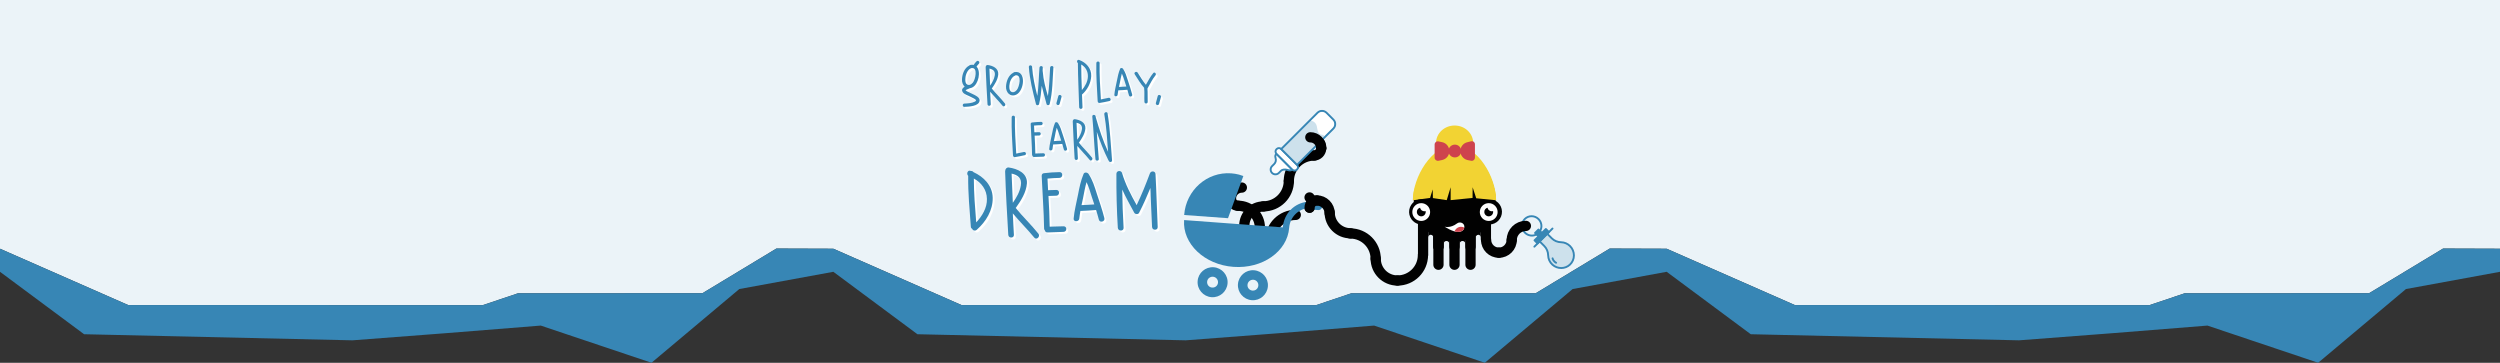 <?xml version="1.0" encoding="utf-8"?>
<!-- Generator: Adobe Illustrator 19.2.0, SVG Export Plug-In . SVG Version: 6.00 Build 0)  -->
<svg version="1.1" xmlns="http://www.w3.org/2000/svg" xmlns:xlink="http://www.w3.org/1999/xlink" x="0px" y="0px"
	 viewBox="0 0 3900 566" style="enable-background:new 0 0 3900 566;" xml:space="preserve">
<rect x="0" y="0" width="3900" height="566" fill="#333333" stroke="none"/>
<style type="text/css">
	.st0{fill:#EBF3F8;}
	.st1{fill:#3786B5;}
	.st2{fill:#FEFBEB;}
	.st3{fill:#F2D333;}
	.st4{fill:#F3F8ED;}
	.st5{fill:#83BD50;}
	.st6{fill:#FAECED;}
	.st7{fill:#CE434D;}
	.st8{clip-path:url(#XMLID_71_);}
	.st9{opacity:5.000000e-02;fill:#CE434D;}
	.st10{clip-path:url(#XMLID_72_);fill:#83BD50;}
	.st11{clip-path:url(#XMLID_72_);fill:#010101;}
	.st12{clip-path:url(#XMLID_72_);fill:#FFFFFF;}
	.st13{clip-path:url(#XMLID_72_);}
	.st14{fill:#FFFFFF;}
	.st15{clip-path:url(#XMLID_72_);fill:#484A45;}
	.st16{clip-path:url(#XMLID_72_);fill:#5D6166;}
	.st17{fill:#646561;}
	.st18{fill:#484A45;}
	.st19{opacity:0.1;}
	.st20{fill:none;stroke:#83BD50;stroke-width:1.5;stroke-linecap:round;stroke-linejoin:round;stroke-miterlimit:10;}
	.st21{fill:#83BD50;stroke:#83BD50;stroke-linecap:round;stroke-linejoin:round;stroke-miterlimit:10;}
	.st22{fill:none;stroke:#010101;stroke-width:16;stroke-linecap:round;stroke-miterlimit:10;}
	.st23{fill:#010101;}
	.st24{fill:#F4F4F4;stroke:#F4F4F4;stroke-width:2;stroke-linecap:round;stroke-linejoin:round;stroke-miterlimit:10;}
	.st25{fill:#ECECED;stroke:#ECECED;stroke-width:2;stroke-linecap:round;stroke-linejoin:round;stroke-miterlimit:10;}
	.st26{fill:#E3E4E5;stroke:#E3E4E5;stroke-width:2;stroke-linecap:round;stroke-linejoin:round;stroke-miterlimit:10;}
	.st27{fill:#F2D333;stroke:#F2D333;stroke-width:2;stroke-linecap:round;stroke-linejoin:round;stroke-miterlimit:10;}
	.st28{fill:#F5DC5C;stroke:#F5DC5C;stroke-width:2;stroke-linecap:round;stroke-linejoin:round;stroke-miterlimit:10;}
	.st29{fill:#E7E7E8;stroke:#E7E7E8;stroke-width:2;stroke-linecap:round;stroke-linejoin:round;stroke-miterlimit:10;}
	.st30{opacity:0.15;}
	.st31{fill:none;stroke:#010001;stroke-width:15;stroke-linecap:round;stroke-miterlimit:10;}
	.st32{fill:#ADADAB;stroke:#ADADAB;stroke-linecap:round;stroke-linejoin:round;stroke-miterlimit:10;}
	.st33{fill:#010001;}
	.st34{fill:#FFFFFF;stroke:#AEB0B2;stroke-miterlimit:10;}
	.st35{fill:#FFFFFF;stroke:#ADADAB;stroke-miterlimit:10;}
	.st36{fill:none;stroke:#010001;stroke-width:16;stroke-linecap:round;stroke-miterlimit:10;}
	.st37{fill:#69A4C7;}
	.st38{fill:#3786B5;stroke:#3786B5;stroke-width:2;stroke-linecap:round;stroke-linejoin:round;stroke-miterlimit:10;}
	.st39{fill:none;stroke:#3786B5;stroke-width:2;stroke-linecap:round;stroke-linejoin:round;stroke-miterlimit:10;}
	.st40{fill:#FDFDFD;stroke:#3786B5;stroke-width:2;stroke-miterlimit:10;}
	.st41{fill:none;stroke:#3786B5;stroke-width:2;stroke-miterlimit:10;}
	.st42{fill:#CDE1EC;}
	.st43{fill:#E1EDF4;}
	.st44{fill:#5D6166;}
	.st45{fill:none;stroke:#5D6166;stroke-width:3;stroke-miterlimit:10;}
	.st46{fill:none;stroke:#AEB0B2;stroke-width:3;stroke-miterlimit:10;}
	.st47{fill:#AEB0B2;stroke:#AEB0B2;stroke-width:3;stroke-miterlimit:10;}
	.st48{fill:#C1DEA7;}
	.st49{fill:#AEB0B2;}
	.st50{fill:#86888C;}
	.st51{fill:#FFFFFF;stroke:#3786B5;stroke-miterlimit:10;}
	.st52{fill:#FFFFFF;stroke:#3786B5;stroke-width:3;stroke-miterlimit:10;}
	.st53{fill:none;stroke:#3786B5;stroke-width:3;stroke-miterlimit:10;}
	.st54{fill:#CDE1EC;stroke:#3786B5;stroke-width:3;stroke-miterlimit:10;}
	.st55{fill:none;stroke:#3786B5;stroke-width:3;stroke-linecap:round;stroke-linejoin:round;stroke-miterlimit:10;}
	.st56{fill:#3786B5;stroke:#3786B5;stroke-width:3;stroke-linecap:round;stroke-linejoin:round;stroke-miterlimit:10;}
	.st57{clip-path:url(#XMLID_73_);}
	.st58{clip-path:url(#XMLID_74_);}
	.st59{fill:#181818;}
	.st60{opacity:0.25;}
	.st61{fill:none;stroke:#5D6166;stroke-miterlimit:10;}
	.st62{opacity:0.25;fill:#5D6166;stroke:#5D6166;stroke-width:0.5;stroke-miterlimit:10;}
	.st63{fill:#484A45;stroke:#484A45;stroke-miterlimit:10;}
	.st64{fill:#6D7175;}
	.st65{fill:none;stroke:#F2D333;stroke-width:7;stroke-miterlimit:10;}
	.st66{fill:#8E9094;}
	.st67{clip-path:url(#XMLID_75_);}
	.st68{fill:none;}
	.st69{fill:#F5DE66;}
	.st70{fill:#7E8084;}
	.st71{fill:#8FC461;}
	.st72{fill:none;stroke:#767773;stroke-width:7;stroke-linecap:round;stroke-miterlimit:10;}
	.st73{fill:none;stroke:#767773;stroke-width:7;stroke-miterlimit:10;}
	.st74{fill:#B2B0B6;}
	.st75{fill:#DADBDA;}
	.st76{fill:#E4E4E3;}
	.st77{fill:#EBECED;}
	.st78{fill:#767773;}
	.st79{fill:#484A45;stroke:#484A45;stroke-width:0.25;stroke-miterlimit:10;}
	.st80{fill:#484A45;stroke:#484A45;stroke-width:0.5;stroke-miterlimit:10;}
	.st81{fill:#484A45;stroke:#484A45;stroke-width:0.75;stroke-miterlimit:10;}
	.st82{fill:#D1D2D0;}
	.st83{opacity:0.75;fill:#484A45;}
	.st84{fill:#BABAB5;}
	.st85{fill:none;stroke:#000000;stroke-width:16;stroke-linecap:round;stroke-miterlimit:10;}
	.st86{fill:#B9D5E5;}
	.st87{fill:#A4A4A2;}
	.st88{opacity:0.15;fill:#FFFFFF;}
	.st89{fill:#0A1318;}
	.st90{fill:#C8C9C7;}
	.st91{opacity:0.35;fill:#FFFFFF;}
	.st92{fill:#E9AAAF;}
	.st93{fill:#E6A1A6;}
	.st94{fill:#D8B0AE;}
	.st95{opacity:0.1;fill:#FFFFFF;}
	.st96{fill:#F3D0D3;}
	.st97{opacity:0.15;fill:#484A45;}
	.st98{display:none;}
	.st99{display:inline;fill:#3786B5;}
	.st100{display:inline;fill:#F2D333;}
	.st101{display:inline;fill:#83BD50;}
	.st102{display:inline;fill:#CE434D;}
</style>
<g id="Hintergrund">
	<g>
		<polygon class="st0" points="0,0 0,388 200,475.9 753.1,476 808.1,457.5 1095.8,457.4 1211.2,387.7 1300,388 1500,475.9 
			2053.1,476 2108.1,457.5 2395.8,457.4 2511.2,387.7 2600,388 2800,475.9 3353.1,476 3408.1,457.5 3695.8,457.4 3811.2,387.7 
			3900,388 3900,0 		"/>
		<polygon class="st1" points="3695.8,457.4 3408.1,457.5 3353.1,476 2800,475.9 2600,388 2511.2,387.7 2395.8,457.4 2108.1,457.5 
			2053.1,476 1500,475.9 1300,388 1211.2,387.7 1095.8,457.4 808.1,457.5 753.1,476 200,475.9 0,388 0,424 131.2,521.4 549.7,530.9 
			693.7,519.9 843.6,507.9 1016.3,565.9 1153.3,450.9 1300,424 1431.2,521.4 1849.7,530.9 1993.7,519.9 2143.6,507.9 2316.3,565.9 
			2453.3,450.9 2600,424 2731.2,521.4 3149.7,530.9 3293.7,519.9 3443.6,507.9 3616.3,565.9 3753.3,450.9 3900,424 3900,388 
			3811.2,387.7 		"/>
	</g>
</g>
<g id="Illustration">
	<g>
		<path id="XMLID_9669_" class="st22" d="M2042.9,324c4.4-4.4,4.4-11.6,0-16"/>
		<g id="XMLID_9664_">
			<path id="XMLID_9668_" class="st22" d="M2050.3,242.6c-21.9,0-39.7,17.8-39.7,39.7"/>
			<path id="XMLID_9667_" class="st22" d="M1970.9,321.9c21.9,0,39.7-17.8,39.7-39.7"/>
			<path id="XMLID_9666_" class="st22" d="M2049.7,242.6c6.3,0,11.3-5.1,11.3-11.3"/>
			<path id="XMLID_9665_" class="st22" d="M2061.1,231.2c0-9.4-7.6-17-17-17"/>
		</g>
		<path id="XMLID_9663_" class="st22" d="M2021.4,335.2c-21.9,0-39.7,17.8-39.7,39.7"/>
		<g id="XMLID_9659_">
			<path id="XMLID_9662_" class="st22" d="M1965.4,355c0-18.8-15.2-34-34-34"/>
			<path id="XMLID_9661_" class="st22" d="M1931.6,321c-6.3,0-11.3-5.1-11.3-11.3"/>
			<path id="XMLID_9660_" class="st22" d="M1920.3,309.6c0-9.4,7.6-17,17-17"/>
		</g>
		<g id="XMLID_9657_">
			<path id="XMLID_9658_" class="st23" d="M2294,392.8c4.4,0,8-3.6,8-8v-75.9c0-4.4-3.6-8-8-8s-8,3.6-8,8v75.9
				C2286,389.3,2289.6,392.8,2294,392.8z"/>
		</g>
		<g id="XMLID_9655_">
			<path id="XMLID_9656_" class="st23" d="M2269,392.8c4.4,0,8-3.6,8-8V290c0-4.4-3.6-8-8-8s-8,3.6-8,8v94.8
				C2261,389.3,2264.6,392.8,2269,392.8z"/>
		</g>
		<g id="XMLID_9653_">
			<path id="XMLID_9654_" class="st23" d="M2244,392.8c4.4,0,8-3.6,8-8v-78c0-4.4-3.6-8-8-8s-8,3.6-8,8v78
				C2236,389.3,2239.6,392.8,2244,392.8z"/>
		</g>
		<g id="XMLID_9651_">
			<path id="XMLID_9652_" class="st23" d="M2318,380.9c4.4,0,8-3.6,8-8v-50.7c0-4.4-3.6-8-8-8s-8,3.6-8,8v50.7
				C2310,377.4,2313.6,380.9,2318,380.9z"/>
		</g>
		<g id="XMLID_9649_">
			<path id="XMLID_9650_" class="st23" d="M2294,421c4.4,0,8-3.6,8-8v-75.9c0-4.4-3.6-8-8-8s-8,3.6-8,8V413
				C2286,417.4,2289.6,421,2294,421z"/>
		</g>
		<g id="XMLID_9647_">
			<path id="XMLID_9648_" class="st23" d="M2269,421c4.4,0,8-3.6,8-8v-94.8c0-4.4-3.6-8-8-8s-8,3.6-8,8V413
				C2261,417.4,2264.6,421,2269,421z"/>
		</g>
		<g id="XMLID_9645_">
			<path id="XMLID_9646_" class="st23" d="M2244,421c4.4,0,8-3.6,8-8v-94.8c0-4.4-3.6-8-8-8s-8,3.6-8,8V413
				C2236,417.4,2239.6,421,2244,421z"/>
		</g>
		<g id="XMLID_9643_">
			<path id="XMLID_9644_" class="st23" d="M2244,392.7c4.4,0,8-3.6,8-8v-78c0-4.4-3.6-8-8-8s-8,3.6-8,8v78
				C2236,389.1,2239.6,392.7,2244,392.7z"/>
		</g>
		<g id="XMLID_9641_">
			<path id="XMLID_9642_" class="st23" d="M2220,405.3c4.4,0,8-3.6,8-8v-50.7c0-4.4-3.6-8-8-8s-8,3.6-8,8v50.7
				C2212,401.7,2215.6,405.3,2220,405.3z"/>
		</g>
		<path id="XMLID_9640_" class="st23" d="M2205.4,313c0,35.3,28.6,63.9,63.9,63.9s63.9-28.6,63.9-63.9s-28.6-84.2-63.9-84.2
			S2205.4,277.7,2205.4,313z"/>
		<path id="XMLID_9639_" class="st23" d="M2302,370.5c0-2.3,1.7-4.3,4-4.3s4,1.9,4,4.3V357h-8V370.5z"/>
		<path id="XMLID_9638_" class="st23" d="M2228,370.5c0-2.3,1.7-4.3,4-4.3s4,1.9,4,4.3V357h-8V370.5z"/>
		<path id="XMLID_9637_" class="st23" d="M2277,380.3c0-2.4,2.1-4.4,4.5-4.4s4.5,2,4.5,4.4V367h-9V380.3z"/>
		<path id="XMLID_9636_" class="st23" d="M2252,380.3c0-2.4,2.1-4.4,4.5-4.4s4.5,2,4.5,4.4V367h-9V380.3z"/>
		<g id="XMLID_9632_">
			
				<ellipse id="XMLID_9635_" transform="matrix(0.174 -0.985 0.985 0.174 1593.329 2560.426)" class="st23" cx="2322.4" cy="330.8" rx="19.8" ry="19.8"/>
			<circle id="XMLID_9634_" class="st14" cx="2322.4" cy="330.8" r="13.9"/>
			<path id="XMLID_9633_" class="st23" d="M2320.5,324c0.6,3.2,3.4,5.6,6.8,5.6c0.7,0,1.3-0.1,1.9-0.3c0.1,0.4,0.1,0.9,0.1,1.3
				c0,3.8-3.1,6.9-6.9,6.9c-3.8,0-6.9-3.1-6.9-6.9C2315.4,327.5,2317.6,324.8,2320.5,324z"/>
		</g>
		<path id="XMLID_9631_" class="st22" d="M2146.1,403.6c0,18.8,15.2,34,34,34"/>
		<path id="XMLID_9630_" class="st22" d="M2180.1,437.6c21.9,0,39.7-17.8,39.7-39.7"/>
		<path id="XMLID_9629_" class="st22" d="M2106.4,364.2c21.9,0,39.7,17.8,39.7,39.7"/>
		<path id="XMLID_9628_" class="st22" d="M2358.3,374.2c0,11-9,20-20,20"/>
		<path id="XMLID_9627_" class="st22" d="M2338.3,394.2c-11,0-20-9-20-20"/>
		<g id="XMLID_9623_">
			<ellipse id="XMLID_9626_" class="st3" cx="2269.2" cy="223.2" rx="29" ry="27.4"/>
			<path id="XMLID_9625_" class="st3" d="M2333.9,312.4c0-36-28.6-85.8-64.6-85.8s-65.2,49.8-65.2,85.8c0,0,13.2-36.2,66.9-36.2
				C2320.8,276.2,2333.9,312.4,2333.9,312.4z"/>
			<path id="XMLID_9624_" class="st3" d="M2272,237.4c36.1,0,62.1,44.9,61.9,75l-31-3.1l-5.6-17.2l-0.1,16.7l-34.2,3.4v-20.1
				l-6.1,20.1l-21.6-3.2l-0.3-13.5l-4.1,13.3l-26.8,3.6C2203,282.2,2235.4,237.4,2272,237.4z"/>
		</g>
		<g id="XMLID_9619_">
			
				<ellipse id="XMLID_9622_" transform="matrix(0.174 -0.985 0.985 0.174 1506.377 2456.801)" class="st23" cx="2217.1" cy="330.8" rx="19.8" ry="19.8"/>
			<circle id="XMLID_9621_" class="st14" cx="2217.1" cy="330.8" r="13.9"/>
			<path id="XMLID_9620_" class="st23" d="M2215.3,324c0.6,3.2,3.4,5.6,6.8,5.6c0.7,0,1.3-0.1,1.9-0.3c0.1,0.4,0.1,0.9,0.1,1.3
				c0,3.8-3.1,6.9-6.9,6.9c-3.8,0-6.9-3.1-6.9-6.9C2210.2,327.5,2212.3,324.8,2215.3,324z"/>
		</g>
		<path id="XMLID_9618_" class="st22" d="M2074.3,331.4c0,17.9,14.6,32.5,32.5,32.5"/>
		<g id="XMLID_9614_">
			<path id="XMLID_9617_" class="st14" d="M2253.6,353.6c0,0,12.3,8.2,20.6,8.2c5.7,0,10.2-2.5,10.2-8.2s-7-8.5-11.5-5
				C2262.5,356.5,2253.6,353.6,2253.6,353.6z"/>
			<g id="XMLID_9615_">
				<path id="XMLID_9616_" class="st7" d="M2274.2,361.8c-1.6,0-3.3-0.3-5.1-0.8c1.5-4.2,5.5-7.2,10.2-7.2c1.8,0,3.4,0.5,4.9,1.2
					C2283.5,359.7,2279.3,361.8,2274.2,361.8z"/>
			</g>
		</g>
		<g id="XMLID_9610_">
			<circle id="XMLID_9613_" class="st7" cx="2269.6" cy="235.6" r="10"/>
			<path id="XMLID_9612_" class="st7" d="M2244.1,250.8l5.7-1.2c6.6-1.4,11.2-7.2,11.2-13.9l0,0c0-6.7-4.7-12.5-11.2-13.9l-5.7-1.2
				c-3.1-0.7-6.1,1.7-6.1,4.9v20.6C2238,249.1,2241,251.4,2244.1,250.8z"/>
			<path id="XMLID_9611_" class="st7" d="M2295,220.4l-5.7,1.4c-6.6,1.4-11.2,7.2-11.2,14.2h0c0,6,4.7,12.3,11.2,13.7l5.6,1.1
				c3.1,0.7,6-1.8,6-5v-20.6C2301,222.1,2298.1,219.7,2295,220.4z"/>
		</g>
		<g id="XMLID_9603_">
			<path id="XMLID_9609_" class="st51" d="M2080,186.5l-10.6-10.6c-3.9-3.9-10.2-3.9-14.1,0l-56.6,56.6l24.7,24.7l56.6-56.6
				C2083.9,196.8,2083.9,190.4,2080,186.5z"/>
			<path id="XMLID_9608_" class="st52" d="M2008.8,265.2c-4-1.4-8.3-0.9-10.5,1.3l-1.5,1.5l-1.8,1.8c-2.9,2.9-7.7,2.9-10.6,0
				c-2.9-2.9-2.9-7.7,0-10.6l1.8-1.8l1.5-1.5c2.2-2.2,3.5-5.7,2.1-9.7c-0.9-2.6-0.1-4.9,1.3-6.3l24.7,24.7
				C2014.5,266.1,2011.4,266.2,2008.8,265.2z"/>
			<path id="XMLID_9607_" class="st52" d="M2016,264.6l-24.7-24.7c-2-2-2-5.1,0-7.1l0.3-0.3c2-2,5.1-2,7.1,0l24.7,24.7
				c2,2,2,5.1,0,7.1l-0.3,0.3C2021.1,266.6,2018,266.6,2016,264.6z"/>
			<path id="XMLID_9606_" class="st42" d="M2064.5,215.2c-4.6,4.6-13.8,2.7-20.6-4.1c-6.8-6.8-8.7-16.1-4.1-20.6
				c4.7-4.7,12.6-1,14.4,6.2c0.9,3.6,0.8,13.1,8,13.5C2066.3,210.4,2066.5,213.2,2064.5,215.2z"/>
			
				<rect id="XMLID_9605_" x="2013.4" y="194.6" transform="matrix(-0.707 -0.707 0.707 -0.707 3308.476 1818.523)" class="st42" width="35" height="59"/>
			<path id="XMLID_9604_" class="st53" d="M2080,186.5l-10.6-10.6c-3.9-3.9-10.2-3.9-14.1,0l-56.6,56.6l24.7,24.7l56.6-56.6
				C2083.9,196.8,2083.9,190.4,2080,186.5z"/>
		</g>
		<path id="XMLID_9602_" class="st22" d="M2061.1,231.2c0-9.4-7.6-17-17-17"/>
		<path id="XMLID_9601_" class="st22" d="M1971.1,322.1c-16.6,0-30,13.4-30,30"/>
		<g id="XMLID_9592_">
			<path id="XMLID_9600_" class="st1" d="M1847.3,335.4c2.9-38.7,35.7-67.8,73.5-65c4.1,0.3,8.2,1,12.1,2c2.3,0.6,4.5,1.4,6.7,2.2
				l-23.9,65.8L1847.3,335.4z"/>
			<path id="XMLID_9599_" class="st1" d="M2001.2,354.7c1.7-21.9,18.1-37.9,38.6-40c1.3-1.8,3.5-3,5.9-2.8l11.7,0.9
				c3.6,0.3,6,3.3,5.7,7l-0.1,1.7c-0.3,3.6-3,6.5-6.7,6.2l-11.7-0.9c-1.8-0.1-3.3-1-4.4-2.2c-15.2,1.9-27.8,14.2-29.1,30.8l0,0
				c-2.9,36.9-41.7,64.2-86.9,60.9c-45.3-3.3-79.7-36.1-77-73C1847.2,343.3,1965.8,352.1,2001.2,354.7z"/>
			<path id="XMLID_9596_" class="st1" d="M1931.2,443.2c-1,12.9,8.7,24.1,21.6,25.1s24.1-8.7,25.1-21.6c1-12.9-8.7-24.1-21.6-25.1
				S1932.2,430.3,1931.2,443.2z M1946.1,444.3c0.3-4.7,4.4-8.2,9.1-7.9c4.7,0.3,8.2,4.4,7.8,9.1c-0.3,4.7-4.4,8.2-9.1,7.8
				C1949.2,453,1945.7,448.9,1946.1,444.3z"/>
			<path id="XMLID_9593_" class="st1" d="M1868.3,438.5c-1,12.9,8.8,24.1,21.6,25.1c12.9,1,24.1-8.7,25.1-21.6
				c1-12.9-8.8-24.1-21.6-25.1C1880.5,416,1869.2,425.6,1868.3,438.5z M1883.1,439.6c0.3-4.7,4.4-8.2,9.1-7.9s8.2,4.4,7.9,9.1
				c-0.3,4.7-4.4,8.2-9.1,7.8C1886.3,448.4,1882.8,444.3,1883.1,439.6z"/>
		</g>
		<path id="XMLID_9591_" class="st22" d="M2054.3,312.7c-6.3,0-11.3,5.1-11.3,11.3"/>
		<path id="XMLID_9590_" class="st22" d="M2054.3,312.7c11,0,20,9,20,20"/>
		<g id="XMLID_9583_">
			<path id="XMLID_9589_" class="st54" d="M2413.7,364.7l7.1,7.1c3.8,3.8,9,6,14.6,6.1c5.2,0.1,10.2,2.3,13.9,6
				c3.9,3.9,6,9.1,6,14.6c0,5.5-2.3,10.6-6.2,14.3c-7.5,7.1-19.5,7.1-27.3,0.1l0,0c-4.2-3.8-6.6-9-6.7-14.7
				c-0.1-5.5-2.3-10.7-6.1-14.5l-7.1-7.1"/>
			<path id="XMLID_9588_" class="st55" d="M2427.5,409.9c-0.2-0.1-4.2-2-5.5-6.9"/>
			<line id="XMLID_9587_" class="st55" x1="2393.6" y1="384.8" x2="2421.9" y2="356.5"/>
			
				<rect id="XMLID_9586_" x="2392.9" y="364.9" transform="matrix(0.707 -0.707 0.707 0.707 444.103 1808.729)" class="st56" width="25" height="6.7"/>
			
				<rect id="XMLID_9585_" x="2396.6" y="359.4" transform="matrix(0.707 -0.707 0.707 0.707 446.194 1803.681)" class="st56" width="7.5" height="7.6"/>
			<path id="XMLID_9584_" class="st55" d="M2402.6,360.2c3.4-5.8,2.5-13.4-2.5-18.4c-6-6-15.5-6-21.4-0.2
				c-5.9,5.9-5.8,15.4,0.2,21.4c5,5,12.6,5.9,18.4,2.5"/>
		</g>
		<path id="XMLID_9582_" class="st22" d="M2380.4,352.4c-12.2,0-22.1,9.9-22.1,22.1"/>
	</g>
</g>
<g id="Spruch_1_">
	<g>
		<g>
			<path class="st14" d="M1551.6,311.4c0.4,19.8-10.5,37.4-24.9,50.1c-2.8,2.4-6.2,0.9-7.3-1.7c-1.1-0.6-1.9-1.7-1.9-3.2
				c-1.9-26.4-4.5-52.9-4.1-79.3c-3.2-3-0.9-9.7,3.9-7.7l0.2,0.2c1.7-0.2,3.2,0.4,4.1,1.7C1537.6,278.9,1551.2,292.2,1551.6,311.4z
				 M1542.6,313.3c-0.2-14.6-8.6-25.2-20.4-31.8c0,23,1.9,45.6,3.7,68.4C1535.3,340,1543,327.1,1542.6,313.3z"/>
			<path class="st14" d="M1616.5,373.7c-10.8-13.1-22.8-24.9-33.5-37.8c0.4,11.2,1.1,22.4,1.7,33.3c0.4,5.8-8.6,5.8-8.8,0
				c-1.9-32.9-3.9-65.8-4.9-98.7c0-0.6,0.2-1.1,0.2-1.5c0.2-2.6,2.4-5.2,5.6-4.7c13.3,1.9,29.2,8.6,28.2,24.7
				c-1.1,14.2-9.2,26.9-17.2,38.1c-0.2,0-0.2,0.2-0.4,0.2c11.4,14,24.3,26.2,35.5,40.2C1626.4,371.8,1620,378.2,1616.5,373.7z
				 M1581.1,273.8c0.6,15.3,1.3,30.3,1.9,45.6c5.8-8.2,10.8-17,12.5-26.9C1597.6,280.8,1590.7,275.9,1581.1,273.8z"/>
			<path class="st14" d="M1662.1,364.7c-8.4,0.4-16.6,0.6-24.9,0.9c-2.6,0-3.9-1.5-4.3-3.4c-0.6-0.6-1.1-1.5-1.1-2.8
				c-0.4-27.1-2.6-54-3.7-80.8c-0.2-0.4,0-0.9,0-1.3c-0.2-1.9,0.9-3.7,3.2-4.1c8.2-1.1,16.3-1.5,24.5-1.7c5.8-0.2,5.8,8.8,0,9
				c-6.2,0.2-12.5,0.4-18.7,1.1c0.2,6,0.6,12,0.9,18.1c4.3,0,8.6-0.2,12.9-0.4c5.6-0.2,5.6,8.8,0,9c-4.1,0-8.2,0.2-12.3,0.4
				c0.9,15.9,1.7,31.8,1.9,47.9c7.3-0.2,14.4-0.4,21.5-0.6C1667.9,355.7,1667.9,364.5,1662.1,364.7z"/>
			<path class="st14" d="M1725.8,343.2c1.5,5.6-7.1,8-8.6,2.4c-1.3-5.2-2.8-10.1-4.3-15c-8.2,0.6-16.3,1.3-24.5,1.5
				c-0.6,3.9-1.3,7.7-1.7,11.8c-0.4,5.6-9.5,5.6-8.8,0c1.1-12.7,4.5-24.9,6.9-37.6c2.1-11,4.3-21.7,8.6-32c1.5-3.2,6-2.4,7.7,0
				c6.4,9.5,9.5,20,12.9,30.7C1718.2,317.6,1722.5,330.3,1725.8,343.2z M1710.1,321.9c-1.3-3.9-2.6-8-3.9-11.8
				c-2.4-7.7-4.7-15.7-8.2-23c-2.4,8.2-3.7,16.3-5.4,24.7c-0.9,3.7-1.7,7.5-2.4,11.2C1696.9,322.8,1703.4,322.3,1710.1,321.9z"/>
			<path class="st14" d="M1772.4,334.8c-6.4-11.8-13.1-23.9-18.7-36.1c0.2,19.8,0.9,39.8,2.1,59.6c0.4,5.8-8.6,5.8-9,0
				c-1.7-27.9-2.4-56.1-2.2-84.1c0-5.2,7.3-6,8.8-1.3c5.2,17.6,13.8,34,22.8,50.1c7.7-16.1,14.4-32.7,20.6-49.4
				c1.7-4.7,8.6-4.1,8.8,1.1c1.5,27.5,2.1,55,3.4,82.3c0.4,5.8-8.6,5.8-8.8,0c-1.1-20.2-1.7-40.6-2.6-60.8
				c-5.4,13.1-11,26-17.6,38.7C1778.6,337.8,1774.1,337.6,1772.4,334.8z"/>
		</g>
		<g>
			<path class="st14" d="M1503.7,126.4c0.4-8.2,3.9-17.5,11.5-21.2c0.4-0.5,0.8-0.8,1.5-0.9c2-0.4,3.8-0.4,5.2,0
				c1.2-2,2.8-3.9,4.5-5.6c2.4-2.4,6,1.2,3.6,3.8c-1.4,1.4-2.5,2.8-3.6,4.4c7.4,7.5,3,27.8-6.6,32.5c-1.4,0.8-2.8,1.1-4,1.2
				c-0.1,0.1-0.4,0.2-0.6,0.4c-0.4,0.1-6.1,2.5-5.9,2.8c0.8,1,2.1,1.6,3.2,2.2c2.6,1.4,5.5,2.5,8.2,3.9c3.4,1.6,10.8,4.9,10.5,9.8
				c-0.5,9.2-17.4,9.8-23.9,10c-3.2,0.1-3.2-5,0-5.1c5.4-0.2,11.9-0.6,16.6-3.1c3.4-1.9,0.9-3.5-1.9-5c-2.6-1.5-5.4-2.6-8.1-4
				c-3.6-1.6-8.9-3.5-9.9-7.8c-0.8-2.9,1.4-4.9,3.9-6.4C1505.1,135.5,1503.3,131.1,1503.7,126.4z M1510.8,134c3.2,3.1,7.2,1.1,9.8-2
				c3.9-4.5,8.6-24.4-2.2-22.8c-0.1,0.1-0.4,0.2-0.6,0.2c-5.5,2.2-8.5,10.1-8.8,15.6C1508.7,128,1508.7,131.9,1510.8,134z"/>
			<path class="st14" d="M1567.1,168.1c-6.2-7.6-13.2-14.5-19.5-22c0.2,6.5,0.6,13,1,19.4c0.2,3.4-5,3.4-5.1,0
				c-1.1-19.1-2.2-38.2-2.9-57.4c0-0.4,0.1-0.6,0.1-0.9c0.1-1.5,1.4-3,3.2-2.8c7.8,1.1,17,5,16.4,14.4c-0.6,8.2-5.4,15.6-10,22.1
				c-0.1,0-0.1,0.1-0.2,0.1c6.6,8.1,14.1,15.2,20.6,23.4C1572.8,167,1569.1,170.7,1567.1,168.1z M1546.5,110
				c0.4,8.9,0.8,17.6,1.1,26.5c3.4-4.8,6.2-9.9,7.2-15.6C1556.1,114.1,1552.1,111.2,1546.5,110z"/>
			<path class="st14" d="M1588.6,150.5c-9.5,4.8-16.8-3.4-16.2-12.9c0.5-8.1,3.9-17.4,11.5-21.2c0.4-0.4,0.9-0.8,1.5-0.9
				C1604.6,112.1,1601,144.4,1588.6,150.5z M1587,120.5c-0.1,0.1-0.4,0.2-0.5,0.4c-5.6,2.2-8.6,10-8.9,15.6
				c-0.1,2.8-0.2,6.6,1.9,8.8c3.4,3.1,7.2,1.1,9.8-2C1593.1,138.7,1597.8,118.9,1587,120.5z"/>
			<path class="st14" d="M1628.1,136.9c-0.8,9.5-1.8,19-4.1,28.4c-0.8,3.1-5.2,2-5.1-0.8c-4.8-18.8-9.6-37.6-10.9-57
				c-0.2-3.4,5-3.4,5.1,0c1,15.2,4.4,30.2,8.1,45.1c2.2-14.6,2.2-29.4,3.4-44.1c0.2-3.2,5.4-3.2,5.1,0c-0.1,1.8-0.2,3.4-0.2,5.1
				c0.1,0.4,0.2,0.8,0.2,1.1c0.9,13.2,4.5,25.8,8,38.2c2.4-14.6,2.4-29.5,3.5-44.5c0.2-3.2,5.4-3.2,5.1,0
				c-1.4,19.1-1.1,38.1-5.8,56.8c-0.8,3.1-5.2,2-5.1-0.8C1633.1,155.2,1630.2,146.1,1628.1,136.9z"/>
			<path class="st14" d="M1651.1,163.5c1.1-3.5,1.8-7.1,2.9-10.8c1.1-3.1,6-1.2,4.9,1.9c-1.1,3.5-1.8,7.1-2.9,10.6
				C1654.8,168.5,1650.1,166.6,1651.1,163.5z"/>
			<path class="st14" d="M1705.3,121.7c-0.5,11.1-6.1,21.5-14.4,28.8c0.2,6.6,0.5,13.1,0.8,19.8c0.1,3.4-5.1,3.4-5.2,0
				c-0.6-23-1.9-46-2-69c-2.5-1.5-1.1-5.9,1.9-4.8C1697.3,100.5,1705.8,109.4,1705.3,121.7z M1689.7,103.6c0,13.4,0.5,26.6,1,39.9
				c5.1-5.8,9-13,9.4-20.6C1700.5,114.2,1696.5,107.7,1689.7,103.6z"/>
			<path class="st14" d="M1733.7,160.6c-5,1.1-10,2.2-15.2,3c-2,0.4-3.4-1.6-3.1-3.1c-0.1-0.1-0.1-0.2-0.1-0.4
				c-1-19.5-2.5-39.1-2-58.6c0-3.4,5.2-3.4,5.1,0c-0.4,18.9,0.9,37.8,2,56.6c4-0.8,8-1.6,12-2.5
				C1735.6,154.9,1737,159.9,1733.7,160.6z"/>
			<path class="st14" d="M1769.2,150.4c0.9,3.2-4.1,4.6-5,1.4c-0.8-3-1.6-5.9-2.5-8.8c-4.8,0.4-9.5,0.8-14.2,0.9
				c-0.4,2.2-0.8,4.5-1,6.9c-0.2,3.2-5.5,3.2-5.1,0c0.6-7.4,2.6-14.5,4-21.9c1.2-6.4,2.5-12.6,5-18.6c0.9-1.9,3.5-1.4,4.5,0
				c3.8,5.5,5.5,11.6,7.5,17.9C1764.8,135.5,1767.3,142.9,1769.2,150.4z M1760.1,138c-0.8-2.2-1.5-4.6-2.2-6.9
				c-1.4-4.5-2.8-9.1-4.8-13.4c-1.4,4.8-2.1,9.5-3.1,14.4c-0.5,2.1-1,4.4-1.4,6.5C1752.5,138.5,1756.2,138.2,1760.1,138z"/>
			<path class="st14" d="M1805.5,120.6c-5,6.1-8.4,13.5-12.4,20.4l-0.1,0.1c0.6,6.9,0.1,13.9,0.4,20.8c0.1,3.4-5,3.4-5.1,0
				c-0.4-7.4,0.4-14.6-0.5-22c-5.8-6.4-9.9-13.9-14.6-21c-1.9-2.8,2.6-5.4,4.5-2.6c4.2,6.4,8,13.1,12.9,19
				c3.5-6.2,6.8-12.6,11.4-18.2C1804,114.4,1807.6,118.1,1805.5,120.6z"/>
			<path class="st14" d="M1806.2,163.5c1.1-3.5,1.8-7.1,2.9-10.8c1.1-3.1,6-1.2,4.9,1.9c-1.1,3.5-1.8,7.1-2.9,10.6
				C1810,168.5,1805.2,166.6,1806.2,163.5z"/>
		</g>
		<g>
			<path class="st14" d="M1601.6,245.1c-5,1.1-10,2.2-15.2,3c-2,0.4-3.4-1.6-3.1-3.1c-0.1-0.1-0.1-0.2-0.1-0.4
				c-1-19.5-2.5-39.1-2-58.6c0-3.4,5.2-3.4,5.1,0c-0.4,18.9,0.9,37.8,2,56.6c4-0.8,8-1.6,12-2.5
				C1603.5,239.4,1604.9,244.4,1601.6,245.1z"/>
			<path class="st14" d="M1630.6,247.4c-4.9,0.2-9.6,0.4-14.5,0.5c-1.5,0-2.2-0.9-2.5-2c-0.4-0.4-0.6-0.9-0.6-1.6
				c-0.2-15.8-1.5-31.4-2.1-47c-0.1-0.2,0-0.5,0-0.8c-0.1-1.1,0.5-2.1,1.9-2.4c4.8-0.6,9.5-0.9,14.2-1c3.4-0.1,3.4,5.1,0,5.2
				c-3.6,0.1-7.2,0.2-10.9,0.6c0.1,3.5,0.4,7,0.5,10.5c2.5,0,5-0.1,7.5-0.2c3.2-0.1,3.2,5.1,0,5.2c-2.4,0-4.8,0.1-7.1,0.2
				c0.5,9.2,1,18.5,1.1,27.9c4.2-0.1,8.4-0.2,12.5-0.4C1634,242.1,1634,247.2,1630.6,247.4z"/>
			<path class="st14" d="M1667.6,234.9c0.9,3.2-4.1,4.6-5,1.4c-0.8-3-1.6-5.9-2.5-8.8c-4.8,0.4-9.5,0.8-14.2,0.9
				c-0.4,2.2-0.8,4.5-1,6.9c-0.2,3.2-5.5,3.2-5.1,0c0.6-7.4,2.6-14.5,4-21.9c1.2-6.4,2.5-12.6,5-18.6c0.9-1.9,3.5-1.4,4.5,0
				c3.8,5.5,5.5,11.6,7.5,17.9C1663.2,220,1665.7,227.4,1667.6,234.9z M1658.5,222.5c-0.8-2.2-1.5-4.6-2.2-6.9
				c-1.4-4.5-2.8-9.1-4.8-13.4c-1.4,4.8-2.1,9.5-3.1,14.4c-0.5,2.1-1,4.4-1.4,6.5C1650.9,223,1654.6,222.7,1658.5,222.5z"/>
			<path class="st14" d="M1703,252.6c-6.2-7.6-13.2-14.5-19.5-22c0.2,6.5,0.6,13,1,19.4c0.2,3.4-5,3.4-5.1,0
				c-1.1-19.1-2.2-38.2-2.9-57.4c0-0.4,0.1-0.6,0.1-0.9c0.1-1.5,1.4-3,3.2-2.8c7.7,1.1,17,5,16.4,14.4c-0.6,8.2-5.4,15.6-10,22.1
				c-0.1,0-0.1,0.1-0.2,0.1c6.6,8.1,14.1,15.2,20.6,23.4C1708.7,251.5,1705,255.2,1703,252.6z M1682.4,194.5
				c0.4,8.9,0.8,17.6,1.1,26.5c3.4-4.8,6.2-9.9,7.2-15.6C1692,198.6,1688,195.7,1682.4,194.5z"/>
			<path class="st14" d="M1707,184.9c0-0.1,0-0.1,0-0.2c-0.2-3.4,4.9-3.2,5.2,0c0,0.1,0,0.4,0,0.5c5.2,18.5,11.4,37,19.4,54.6
				c-1.4-19.6-2.6-39.2-5.9-58.6c-0.5-3.2,4.5-4.6,5.1-1.4c4,24.4,4.9,48.9,7,73.4c0.2,3.1-4.4,3.4-5.1,0.6
				c-0.1-0.2-0.4-0.4-0.5-0.6c-7.2-14.4-13.1-29.2-18.2-44.5c1,14.1,1.8,28.4,3.1,42.5c0.2,3.2-5,3.2-5.2,0c-2-21.6-2.8-43.4-4.8-65
				V186C1707,185.6,1707,185.2,1707,184.9z"/>
		</g>
	</g>
	<g>
		<g>
			<path class="st1" d="M1548.6,308.4c0.4,19.8-10.5,37.4-24.9,50.1c-2.8,2.4-6.2,0.9-7.3-1.7c-1.1-0.6-1.9-1.7-1.9-3.2
				c-1.9-26.4-4.5-52.9-4.1-79.3c-3.2-3-0.9-9.7,3.9-7.7l0.2,0.2c1.7-0.2,3.2,0.4,4.1,1.7C1534.6,275.9,1548.2,289.2,1548.6,308.4z
				 M1539.6,310.3c-0.2-14.6-8.6-25.2-20.4-31.8c0,23,1.9,45.6,3.7,68.4C1532.3,337,1540,324.1,1539.6,310.3z"/>
			<path class="st1" d="M1613.5,370.7c-10.8-13.1-22.8-24.9-33.5-37.8c0.4,11.2,1.1,22.4,1.7,33.3c0.4,5.8-8.6,5.8-8.8,0
				c-1.9-32.9-3.9-65.8-4.9-98.7c0-0.6,0.2-1.1,0.2-1.5c0.2-2.6,2.4-5.2,5.6-4.7c13.3,1.9,29.2,8.6,28.2,24.7
				c-1.1,14.2-9.2,26.9-17.2,38.1c-0.2,0-0.2,0.2-0.4,0.2c11.4,14,24.3,26.2,35.5,40.2C1623.4,368.8,1617,375.2,1613.5,370.7z
				 M1578.1,270.8c0.6,15.3,1.3,30.3,1.9,45.6c5.8-8.2,10.8-17,12.5-26.9C1594.6,277.8,1587.7,272.9,1578.1,270.8z"/>
			<path class="st1" d="M1659.1,361.7c-8.4,0.4-16.6,0.6-24.9,0.9c-2.6,0-3.9-1.5-4.3-3.4c-0.6-0.6-1.1-1.5-1.1-2.8
				c-0.4-27.1-2.6-54-3.7-80.8c-0.2-0.4,0-0.9,0-1.3c-0.2-1.9,0.9-3.7,3.2-4.1c8.2-1.1,16.3-1.5,24.5-1.7c5.8-0.2,5.8,8.8,0,9
				c-6.2,0.2-12.5,0.4-18.7,1.1c0.2,6,0.6,12,0.9,18.1c4.3,0,8.6-0.2,12.9-0.4c5.6-0.2,5.6,8.8,0,9c-4.1,0-8.2,0.2-12.3,0.4
				c0.9,15.9,1.7,31.8,1.9,47.9c7.3-0.2,14.4-0.4,21.5-0.6C1664.9,352.7,1664.9,361.5,1659.1,361.7z"/>
			<path class="st1" d="M1722.8,340.2c1.5,5.6-7.1,8-8.6,2.4c-1.3-5.2-2.8-10.1-4.3-15c-8.2,0.6-16.3,1.3-24.5,1.5
				c-0.6,3.9-1.3,7.7-1.7,11.8c-0.4,5.6-9.5,5.6-8.8,0c1.1-12.7,4.5-24.9,6.9-37.6c2.1-11,4.3-21.7,8.6-32c1.5-3.2,6-2.4,7.7,0
				c6.4,9.5,9.5,20,12.9,30.7C1715.2,314.6,1719.5,327.3,1722.8,340.2z M1707.1,318.9c-1.3-3.9-2.6-8-3.9-11.8
				c-2.4-7.7-4.7-15.7-8.2-23c-2.4,8.2-3.7,16.3-5.4,24.7c-0.9,3.7-1.7,7.5-2.4,11.2C1693.9,319.8,1700.4,319.3,1707.1,318.9z"/>
			<path class="st1" d="M1769.4,331.8c-6.4-11.8-13.1-23.9-18.7-36.1c0.2,19.8,0.9,39.8,2.1,59.6c0.4,5.8-8.6,5.8-9,0
				c-1.7-27.9-2.4-56.1-2.2-84.1c0-5.2,7.3-6,8.8-1.3c5.2,17.6,13.8,34,22.8,50.1c7.7-16.1,14.4-32.7,20.6-49.4
				c1.7-4.7,8.6-4.1,8.8,1.1c1.5,27.5,2.1,55,3.4,82.3c0.4,5.8-8.6,5.8-8.8,0c-1.1-20.2-1.7-40.6-2.6-60.8
				c-5.4,13.1-11,26-17.6,38.7C1775.6,334.8,1771.1,334.6,1769.4,331.8z"/>
		</g>
		<g>
			<path class="st1" d="M1500.7,123.4c0.4-8.2,3.9-17.5,11.5-21.2c0.4-0.5,0.8-0.8,1.5-0.9c2-0.4,3.8-0.4,5.2,0
				c1.2-2,2.8-3.9,4.5-5.6c2.4-2.4,6,1.2,3.6,3.8c-1.4,1.4-2.5,2.8-3.6,4.4c7.4,7.5,3,27.8-6.6,32.5c-1.4,0.8-2.8,1.1-4,1.2
				c-0.1,0.1-0.4,0.2-0.6,0.4c-0.4,0.1-6.1,2.5-5.9,2.8c0.8,1,2.1,1.6,3.2,2.2c2.6,1.4,5.5,2.5,8.2,3.9c3.4,1.6,10.8,4.9,10.5,9.8
				c-0.5,9.2-17.4,9.8-23.9,10c-3.2,0.1-3.2-5,0-5.1c5.4-0.2,11.9-0.6,16.6-3.1c3.4-1.9,0.9-3.5-1.9-5c-2.6-1.5-5.4-2.6-8.1-4
				c-3.6-1.6-8.9-3.5-9.9-7.8c-0.8-2.9,1.4-4.9,3.9-6.4C1502.1,132.5,1500.3,128.1,1500.7,123.4z M1507.8,131c3.2,3.1,7.2,1.1,9.8-2
				c3.9-4.5,8.6-24.4-2.2-22.8c-0.1,0.1-0.4,0.2-0.6,0.2c-5.5,2.2-8.5,10.1-8.8,15.6C1505.7,125,1505.7,128.9,1507.8,131z"/>
			<path class="st1" d="M1564.1,165.1c-6.2-7.6-13.2-14.5-19.5-22c0.2,6.5,0.6,13,1,19.4c0.2,3.4-5,3.4-5.1,0
				c-1.1-19.1-2.2-38.2-2.9-57.4c0-0.4,0.1-0.6,0.1-0.9c0.1-1.5,1.4-3,3.2-2.8c7.8,1.1,17,5,16.4,14.4c-0.6,8.2-5.4,15.6-10,22.1
				c-0.1,0-0.1,0.1-0.2,0.1c6.6,8.1,14.1,15.2,20.6,23.4C1569.8,164,1566.1,167.7,1564.1,165.1z M1543.5,107
				c0.4,8.9,0.8,17.6,1.1,26.5c3.4-4.8,6.2-9.9,7.2-15.6C1553.1,111.1,1549.1,108.2,1543.5,107z"/>
			<path class="st1" d="M1585.6,147.5c-9.5,4.8-16.8-3.4-16.2-12.9c0.5-8.1,3.9-17.4,11.5-21.2c0.4-0.4,0.9-0.8,1.5-0.9
				C1601.6,109.1,1598,141.4,1585.6,147.5z M1584,117.5c-0.1,0.1-0.4,0.2-0.5,0.4c-5.6,2.2-8.6,10-8.9,15.6
				c-0.1,2.8-0.2,6.6,1.9,8.8c3.4,3.1,7.2,1.1,9.8-2C1590.1,135.7,1594.8,115.9,1584,117.5z"/>
			<path class="st1" d="M1625.1,133.9c-0.8,9.5-1.8,19-4.1,28.4c-0.8,3.1-5.2,2-5.1-0.8c-4.8-18.8-9.6-37.6-10.9-57
				c-0.2-3.4,5-3.4,5.1,0c1,15.2,4.4,30.2,8.1,45.1c2.2-14.6,2.2-29.4,3.4-44.1c0.2-3.2,5.4-3.2,5.1,0c-0.1,1.8-0.2,3.4-0.2,5.1
				c0.1,0.4,0.2,0.8,0.2,1.1c0.9,13.2,4.5,25.8,8,38.2c2.4-14.6,2.4-29.5,3.5-44.5c0.2-3.2,5.4-3.2,5.1,0
				c-1.4,19.1-1.1,38.1-5.8,56.8c-0.8,3.1-5.2,2-5.1-0.8C1630.1,152.2,1627.2,143.1,1625.1,133.9z"/>
			<path class="st1" d="M1648.1,160.5c1.1-3.5,1.8-7.1,2.9-10.8c1.1-3.1,6-1.2,4.9,1.9c-1.1,3.5-1.8,7.1-2.9,10.6
				C1651.8,165.5,1647.1,163.6,1648.1,160.5z"/>
			<path class="st1" d="M1702.3,118.7c-0.5,11.1-6.1,21.5-14.4,28.8c0.2,6.6,0.5,13.1,0.8,19.8c0.1,3.4-5.1,3.4-5.2,0
				c-0.6-23-1.9-46-2-69c-2.5-1.5-1.1-5.9,1.9-4.8C1694.3,97.5,1702.8,106.4,1702.3,118.7z M1686.7,100.6c0,13.4,0.5,26.6,1,39.9
				c5.1-5.8,9-13,9.4-20.6C1697.5,111.2,1693.5,104.7,1686.7,100.6z"/>
			<path class="st1" d="M1730.7,157.6c-5,1.1-10,2.2-15.2,3c-2,0.4-3.4-1.6-3.1-3.1c-0.1-0.1-0.1-0.2-0.1-0.4
				c-1-19.5-2.5-39.1-2-58.6c0-3.4,5.2-3.4,5.1,0c-0.4,18.9,0.9,37.8,2,56.6c4-0.8,8-1.6,12-2.5
				C1732.6,151.9,1734,156.9,1730.7,157.6z"/>
			<path class="st1" d="M1766.2,147.4c0.9,3.2-4.1,4.6-5,1.4c-0.8-3-1.6-5.9-2.5-8.8c-4.8,0.4-9.5,0.8-14.2,0.9
				c-0.4,2.2-0.8,4.5-1,6.9c-0.2,3.2-5.5,3.2-5.1,0c0.6-7.4,2.6-14.5,4-21.9c1.2-6.4,2.5-12.6,5-18.6c0.9-1.9,3.5-1.4,4.5,0
				c3.8,5.5,5.5,11.6,7.5,17.9C1761.8,132.5,1764.3,139.9,1766.2,147.4z M1757.1,135c-0.8-2.2-1.5-4.6-2.2-6.9
				c-1.4-4.5-2.8-9.1-4.8-13.4c-1.4,4.8-2.1,9.5-3.1,14.4c-0.5,2.1-1,4.4-1.4,6.5C1749.5,135.5,1753.2,135.2,1757.1,135z"/>
			<path class="st1" d="M1802.5,117.6c-5,6.1-8.4,13.5-12.4,20.4l-0.1,0.1c0.6,6.9,0.1,13.9,0.4,20.8c0.1,3.4-5,3.4-5.1,0
				c-0.4-7.4,0.4-14.6-0.5-22c-5.8-6.4-9.9-13.9-14.6-21c-1.9-2.8,2.6-5.4,4.5-2.6c4.2,6.4,8,13.1,12.9,19
				c3.5-6.2,6.8-12.6,11.4-18.2C1801,111.4,1804.6,115.1,1802.5,117.6z"/>
			<path class="st1" d="M1803.2,160.5c1.1-3.5,1.8-7.1,2.9-10.8c1.1-3.1,6-1.2,4.9,1.9c-1.1,3.5-1.8,7.1-2.9,10.6
				C1807,165.5,1802.2,163.6,1803.2,160.5z"/>
		</g>
		<g>
			<path class="st1" d="M1598.6,242.1c-5,1.1-10,2.2-15.2,3c-2,0.4-3.4-1.6-3.1-3.1c-0.1-0.1-0.1-0.2-0.1-0.4
				c-1-19.5-2.5-39.1-2-58.6c0-3.4,5.2-3.4,5.1,0c-0.4,18.9,0.9,37.8,2,56.6c4-0.8,8-1.6,12-2.5
				C1600.5,236.4,1601.9,241.4,1598.6,242.1z"/>
			<path class="st1" d="M1627.6,244.4c-4.9,0.2-9.6,0.4-14.5,0.5c-1.5,0-2.2-0.9-2.5-2c-0.4-0.4-0.6-0.9-0.6-1.6
				c-0.2-15.8-1.5-31.4-2.1-47c-0.1-0.2,0-0.5,0-0.8c-0.1-1.1,0.5-2.1,1.9-2.4c4.8-0.6,9.5-0.9,14.2-1c3.4-0.1,3.4,5.1,0,5.2
				c-3.6,0.1-7.2,0.2-10.9,0.6c0.1,3.5,0.4,7,0.5,10.5c2.5,0,5-0.1,7.5-0.2c3.2-0.1,3.2,5.1,0,5.2c-2.4,0-4.8,0.1-7.1,0.2
				c0.5,9.2,1,18.5,1.1,27.9c4.2-0.1,8.4-0.2,12.5-0.4C1631,239.1,1631,244.2,1627.6,244.4z"/>
			<path class="st1" d="M1664.6,231.9c0.9,3.2-4.1,4.6-5,1.4c-0.8-3-1.6-5.9-2.5-8.8c-4.8,0.4-9.5,0.8-14.2,0.9
				c-0.4,2.2-0.8,4.5-1,6.9c-0.2,3.2-5.5,3.2-5.1,0c0.6-7.4,2.6-14.5,4-21.9c1.2-6.4,2.5-12.6,5-18.6c0.9-1.9,3.5-1.4,4.5,0
				c3.8,5.5,5.5,11.6,7.5,17.9C1660.2,217,1662.7,224.4,1664.6,231.9z M1655.5,219.5c-0.8-2.2-1.5-4.6-2.2-6.9
				c-1.4-4.5-2.8-9.1-4.8-13.4c-1.4,4.8-2.1,9.5-3.1,14.4c-0.5,2.1-1,4.4-1.4,6.5C1647.9,220,1651.6,219.7,1655.5,219.5z"/>
			<path class="st1" d="M1700,249.6c-6.2-7.6-13.2-14.5-19.5-22c0.2,6.5,0.6,13,1,19.4c0.2,3.4-5,3.4-5.1,0
				c-1.1-19.1-2.2-38.2-2.9-57.4c0-0.4,0.1-0.6,0.1-0.9c0.1-1.5,1.4-3,3.2-2.8c7.7,1.1,17,5,16.4,14.4c-0.6,8.2-5.4,15.6-10,22.1
				c-0.1,0-0.1,0.1-0.2,0.1c6.6,8.1,14.1,15.2,20.6,23.4C1705.7,248.5,1702,252.2,1700,249.6z M1679.4,191.5
				c0.4,8.9,0.8,17.6,1.1,26.5c3.4-4.8,6.2-9.9,7.2-15.6C1689,195.6,1685,192.7,1679.4,191.5z"/>
			<path class="st1" d="M1704,181.9c0-0.1,0-0.1,0-0.2c-0.2-3.4,4.9-3.2,5.2,0c0,0.1,0,0.4,0,0.5c5.2,18.5,11.4,37,19.4,54.6
				c-1.4-19.6-2.6-39.2-5.9-58.6c-0.5-3.2,4.5-4.6,5.1-1.4c4,24.4,4.9,48.9,7,73.4c0.2,3.1-4.4,3.4-5.1,0.6
				c-0.1-0.2-0.4-0.4-0.5-0.6c-7.2-14.4-13.1-29.2-18.2-44.5c1,14.1,1.8,28.4,3.1,42.5c0.2,3.2-5,3.2-5.2,0c-2-21.6-2.8-43.4-4.8-65
				V183C1704,182.6,1704,182.2,1704,181.9z"/>
		</g>
	</g>
</g>
<g id="Navigation" class="st98">
	<path id="XMLID_277_" class="st99" d="M2522,226.1c-14.5,0-22.2,11.4-22.2,25.9c0,14.5,9.9,21.8,24.4,21.8s25.6-10,25.6-24.5
		C2549.8,234.9,2536.5,226.1,2522,226.1z M2537.9,251.9c-2.3,2.6-6.9,4.1-9.9,5.6c-3.2,1.7-6.5,3.3-9.8,5c-1.7,0.8-3.1-1.7-1.5-2.5
		c3-1.5,6.1-3.1,9.1-4.6c2.4-1.2,6.2-2.5,8.6-4.3c-5.5-3.7-10.9-7.4-16.4-11.1c-1.5-1-0.1-3.5,1.5-2.5c6,4.1,12,8.1,18,12.2
		C2538.4,250.2,2538.5,251.2,2537.9,251.9z"/>
	<path id="XMLID_274_" class="st99" d="M1377.7,273.9c14.5,0,22.2-11.4,22.2-25.9c0-14.5-9.9-21.8-24.4-21.8
		c-14.5,0-25.6,10-25.6,24.5C1349.8,265.1,1363.2,273.9,1377.7,273.9z M1361.8,248.1c2.3-2.6,6.9-4.1,9.9-5.6c3.2-1.7,6.5-3.3,9.8-5
		c1.7-0.8,3.1,1.7,1.5,2.5c-3,1.5-6.1,3.1-9.1,4.6c-2.4,1.2-6.2,2.5-8.6,4.3c5.5,3.7,10.9,7.4,16.4,11.1c1.5,1,0.1,3.5-1.5,2.5
		c-6-4.1-12-8.1-18-12.2C1361.3,249.8,1361.2,248.8,1361.8,248.1z"/>
</g>
</svg>
